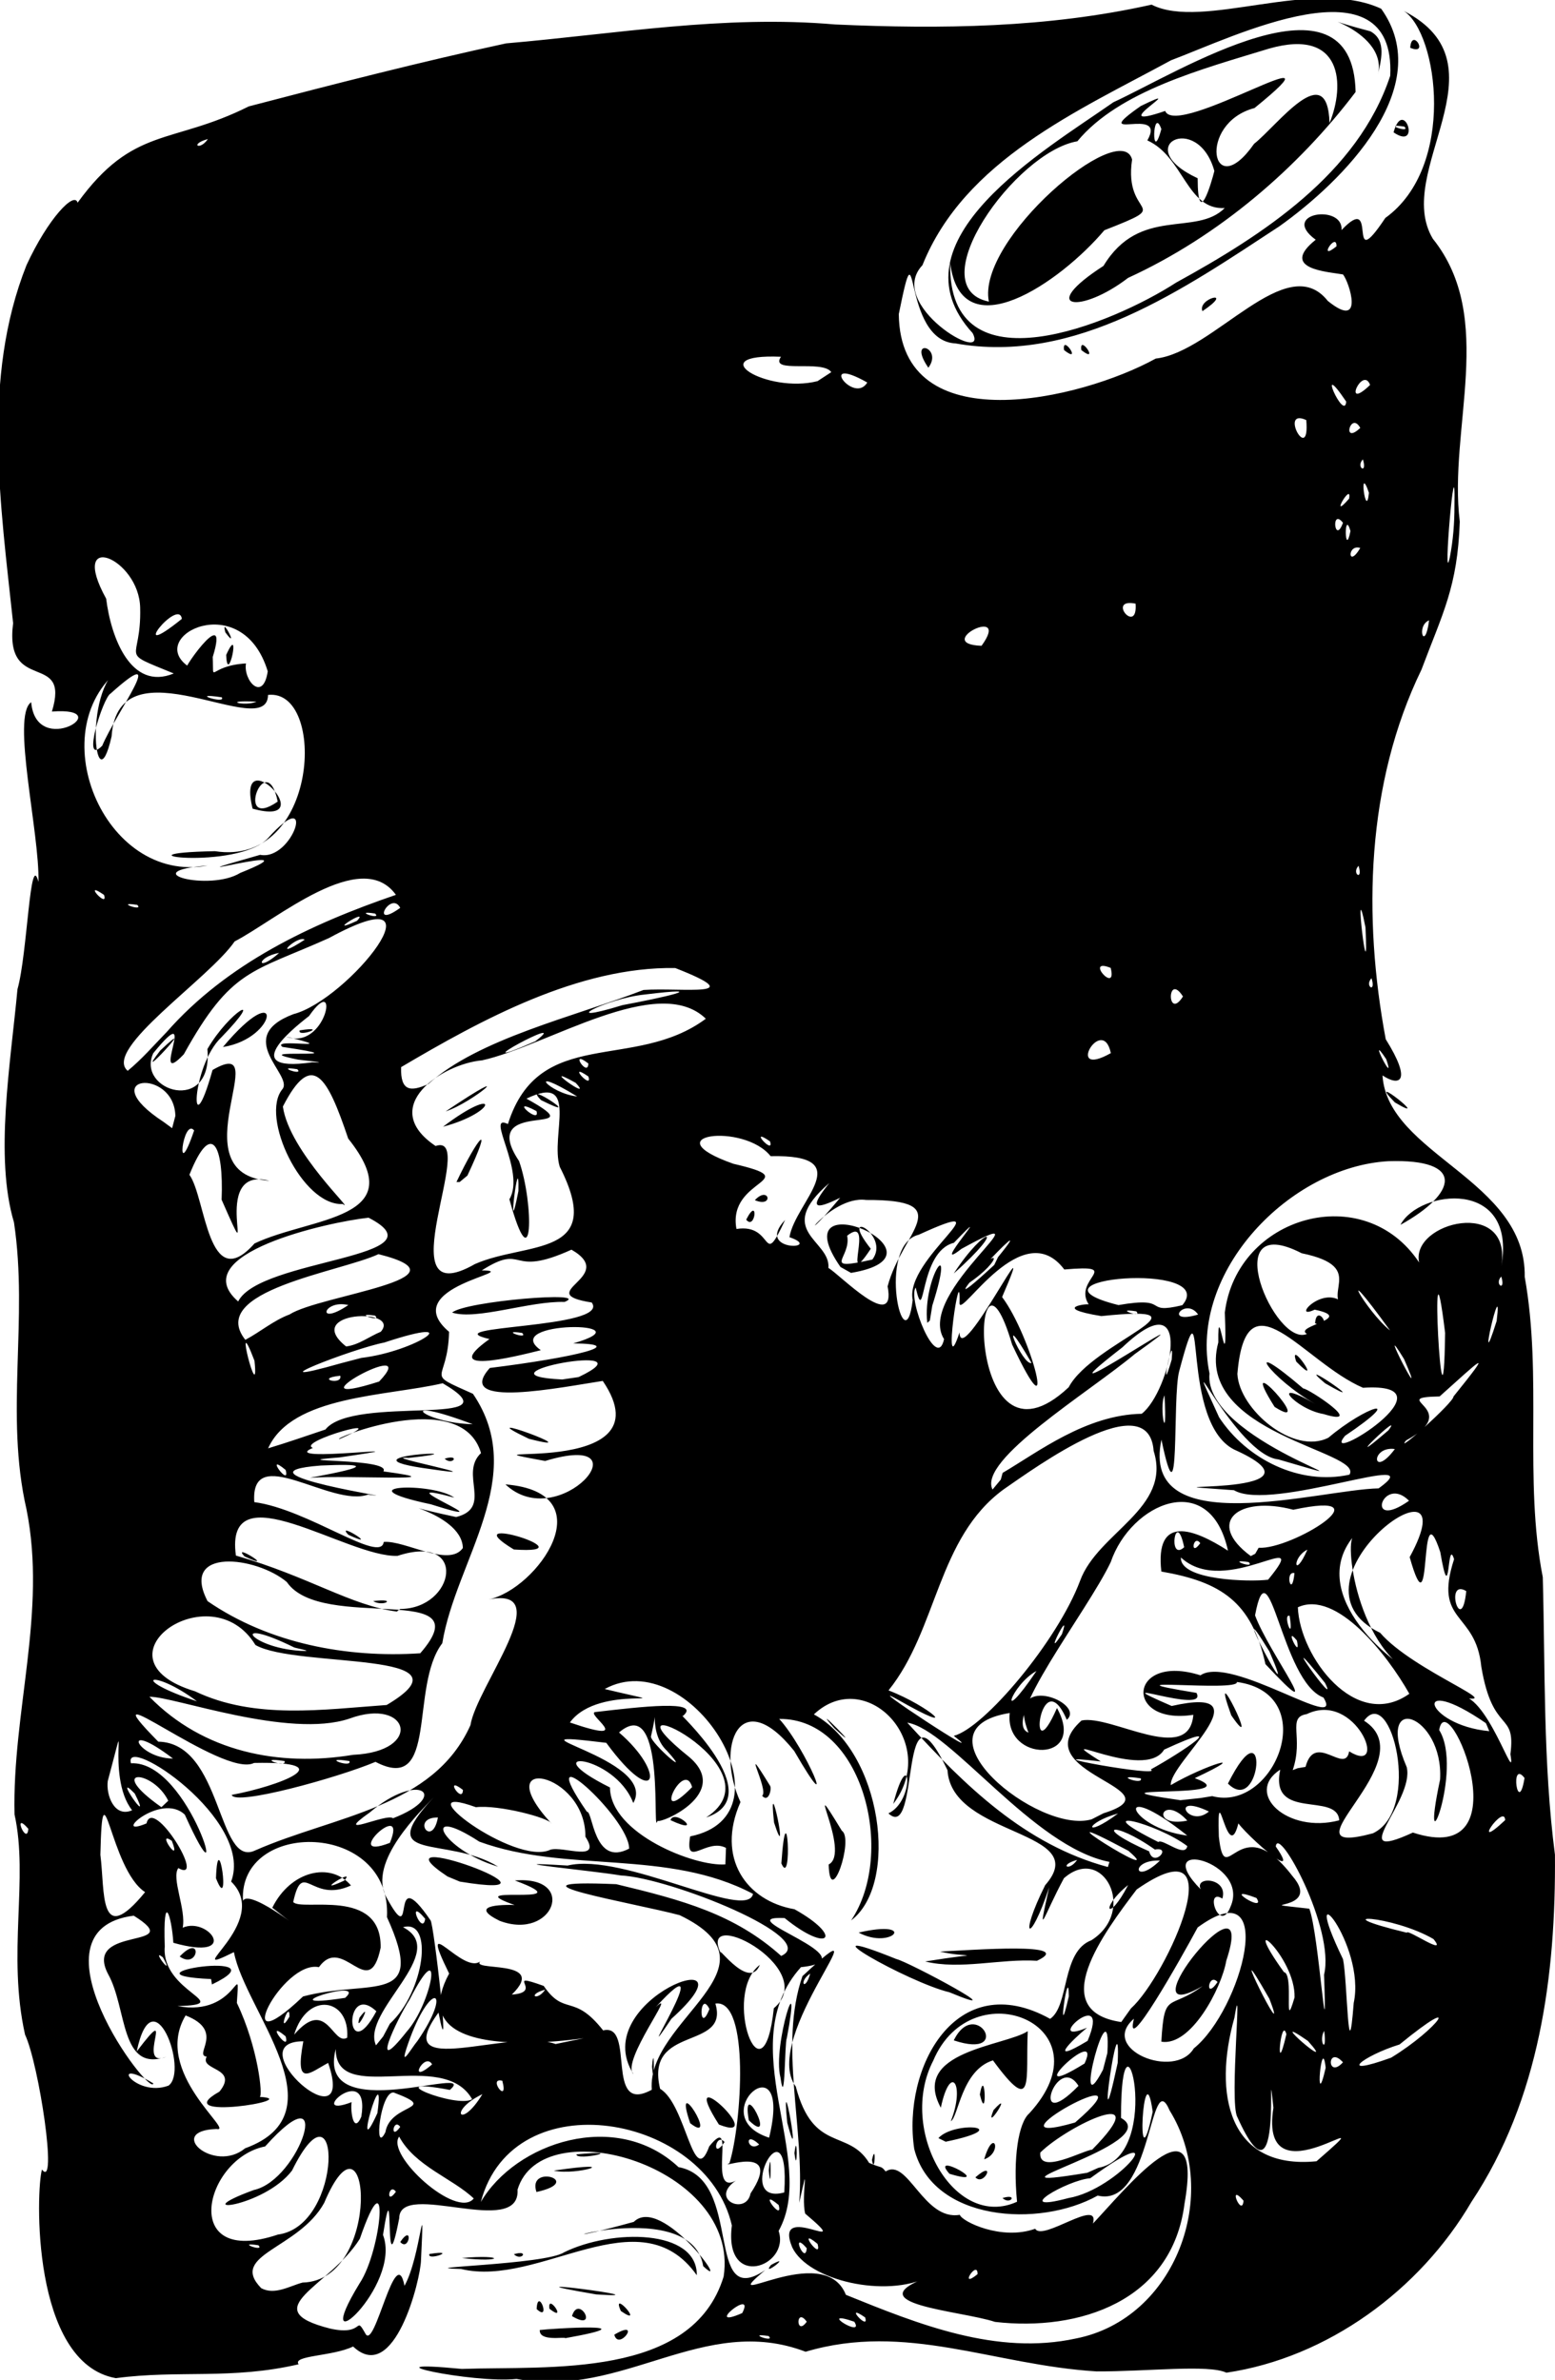 <?xml version="1.0" encoding="UTF-8" standalone="no"?>
<!-- Created with Inkscape (http://www.inkscape.org/) -->
<svg
   xmlns:dc="http://purl.org/dc/elements/1.1/"
   xmlns:cc="http://web.resource.org/cc/"
   xmlns:rdf="http://www.w3.org/1999/02/22-rdf-syntax-ns#"
   xmlns:svg="http://www.w3.org/2000/svg"
   xmlns="http://www.w3.org/2000/svg"
   xmlns:sodipodi="http://sodipodi.sourceforge.net/DTD/sodipodi-0.dtd"
   xmlns:inkscape="http://www.inkscape.org/namespaces/inkscape"
   width="359.58"
   height="550.431"
   id="svg2"
   sodipodi:version="0.32"
   inkscape:version="0.45.1"
   version="1.0"
   sodipodi:docbase="C:\Downloads\Open Clipart\artfavor"
   sodipodi:docname="artfavor_14.svg"
   inkscape:output_extension="org.inkscape.output.svg.inkscape">
  <defs
     id="defs4" />
  <sodipodi:namedview
     id="base"
     pagecolor="#ffffff"
     bordercolor="#666666"
     borderopacity="1.0"
     gridtolerance="10000"
     guidetolerance="10"
     objecttolerance="10"
     inkscape:pageopacity="0.0"
     inkscape:pageshadow="2"
     inkscape:zoom="0.93199729"
     inkscape:cx="179.79016"
     inkscape:cy="275.21539"
     inkscape:document-units="px"
     inkscape:current-layer="layer1"
     inkscape:window-width="1024"
     inkscape:window-height="712"
     inkscape:window-x="-4"
     inkscape:window-y="-4" />
  <g
     inkscape:label="Layer 1"
     inkscape:groupmode="layer"
     id="layer1"
     transform="translate(-705.878,-283.967)">
    <path
       style="fill:#000000"
       d="M 732.673,833.987 C 712.994,830.494 714.217,790.31 715.585,785.735 C 719.285,790.643 714.874,761.358 711.667,754.529 C 707.501,735.856 712.527,718.462 709.239,703.613 C 708.677,679.941 716.757,656.793 712.006,633.047 C 706.961,611.076 712.48,589.073 709.11,566.681 C 704.595,551.537 708.313,530.028 709.918,512.762 C 712.237,504.582 712.8,480.356 714.77,487.934 C 715.073,476.706 708.451,449.508 713.087,446.378 C 714.261,459.579 733.494,447.352 717.88,448.536 C 722.235,434.308 706.808,444.778 708.91,428.088 C 706.01,400.785 701.582,371.523 712.009,345.288 C 716.989,334.494 723.1,328.118 723.819,330.854 C 736.75,313.025 745.516,317.539 763.405,308.574 C 783.279,303.371 803.302,298.24 822.903,294 C 848.445,291.805 873.174,287.386 898.979,289.625 C 923.449,290.725 948.143,290.433 972.167,285.042 C 983.984,291.069 1009.383,278.622 1025.262,285.985 C 1038.197,304.092 1016.339,325.918 1001.715,336.311 C 979.685,350.745 954.584,368.333 926.842,363.394 C 914.125,362.769 918.5,332.979 913.716,356.607 C 914.023,386.333 955.874,376.414 973.133,366.898 C 986.541,365.434 1003.398,341.522 1012.918,353.564 C 1021.544,360.562 1017.852,349.066 1016.421,347.438 C 1012.883,346.807 1001.617,346.213 1010.125,339.416 C 1001.662,333.224 1016.575,331.057 1016.093,337.184 C 1024.971,327.803 1016.867,348.405 1026.22,334.379 C 1042.623,322.567 1038.445,291.733 1030.513,286.51 C 1054.787,298.962 1027.867,323.578 1037.206,339.184 C 1051.921,357.549 1040.769,383.053 1043.438,404.607 C 1042.929,419.759 1039.457,425.822 1034.585,438.833 C 1021.792,465.185 1021.031,496.08 1026.315,524.317 C 1032.495,534.196 1029.535,535.325 1025.567,532.69 C 1026.734,550.994 1058.84,556.818 1058.456,579.287 C 1062.614,602.473 1058.198,626.033 1062.63,648.729 C 1063.21,670.205 1062.691,691.753 1065.445,712.919 C 1065.664,740.769 1061.932,769.433 1046.149,793.196 C 1034.23,813.595 1012.87,829.258 989.472,832.724 C 985.384,830.765 971.088,832.473 959.432,832.423 C 935.611,830.968 915.421,820.965 892.167,827.876 C 868.567,818.864 849.92,838.82 825.326,834.164 C 815.104,835.253 788.568,829.531 812.657,831.85 C 832.888,831.146 865.961,834.193 873.216,810.486 C 877.083,784.993 831.151,771.627 825.554,790.394 C 826.235,801.817 798.263,788.002 798.197,796.992 C 794.525,815.866 797.271,782.765 794.445,800.851 C 798.945,812.732 776.627,832.354 789.013,812.089 C 794.254,804.224 796.064,781.476 789.089,801.748 C 782.166,812.847 764.586,818.043 782.194,822.513 C 790.305,824.35 787.833,819.213 790.375,823.684 C 792.538,827.82 797.365,802.133 799.413,812.625 C 803.161,806.012 804.101,788.29 803.229,806.729 C 803.157,811.013 797.114,835.741 787.534,826.666 C 782.758,828.979 773.424,828.694 774.929,830.78 C 759.341,834.398 747.239,832.044 732.673,833.987 L 732.673,833.987 z M 887.929,824.934 C 883.727,824.377 886.581,824.543 887.929,824.934 z M 954.71,824.806 C 977.734,820.25 988.32,791.42 976.342,772.072 C 971.762,761.338 972.281,794.852 959.713,791.76 C 946.174,799.329 921.563,797.732 917.291,781.001 C 914.454,762.331 926.894,738.766 948.709,750.885 C 953.201,747.834 951.275,735.33 958.253,732.708 C 968.915,725.938 960.95,710.391 951.905,718.36 C 947.182,727.107 945.546,733.603 948.493,720.469 C 943.975,734.108 941.363,732.366 947.565,719.969 C 958.836,707.162 925.895,708.936 924.978,693.368 C 913.573,669.573 918.81,710.343 911.315,703.364 C 917.663,700.374 916.238,686.616 912.431,701.18 C 923.308,687.001 906.056,669.154 894.082,680.472 C 909.86,689.063 913.883,719.682 902.692,728.124 C 913.16,712.537 905.354,681.321 886.067,681.519 C 892.273,688.341 900.064,707.103 889.527,688.928 C 876.964,673.229 871.201,687.908 877.104,700.756 C 871.377,713.698 878.501,723.63 889.595,725.534 C 901.077,731.944 897.575,735.917 887.317,727.577 C 873.474,726.952 908.19,737.158 891.096,738.93 C 874.938,756.851 895.15,783.405 885.929,799.934 C 888.677,808.174 873.188,813.782 875.116,798.666 C 869.208,772.916 824.513,764.969 817.066,793.238 C 825.106,779.486 848.35,771.667 862.78,785.178 C 877.976,787.94 868.559,818.587 882.84,808.986 C 870.379,819.381 896.356,801.761 901.482,814.713 C 918.248,821.51 936.325,828.814 954.71,824.806 z M 935.953,820.973 C 928.053,818.343 903.35,816.867 920.631,810.537 C 910.846,815.553 892.725,811.449 889.065,803.712 C 884.446,792.539 904.388,806.335 892.074,795.934 C 891.027,791.931 893.308,781.705 890.692,793.434 C 892.012,776.137 885.918,756.993 891.437,741.005 C 912.146,721.748 881.392,755.202 889.899,766.545 C 893.927,781.952 901.997,776.245 906.857,784.2 C 909.999,785.568 909.484,784.733 910.682,786.187 C 915.759,782.893 919.452,797.668 927.823,796.205 C 928.288,797.739 937.444,802.249 945.258,799.43 C 946.938,802.456 960.298,792.095 958.612,798.229 C 965.696,790.787 984.42,767.455 979.789,793.609 C 976.937,816.203 955.397,823.233 935.953,820.973 z M 931.929,809.934 C 931.988,806.381 927.343,813.678 931.929,809.934 z M 892.429,803.934 C 888.539,799.472 892.131,808.037 892.429,803.934 z M 894.929,802.934 C 889.731,798.587 896.121,807.259 894.929,802.934 z M 893.235,740.407 C 890.405,742.34 892.048,744.757 893.235,740.407 z M 884.162,807.81 C 889.531,804.83 881.725,810.883 884.162,807.81 z M 907.508,783.517 C 908.522,778.965 908.151,787.371 907.508,783.517 z M 889.586,781.934 C 890.279,776.108 890.279,787.759 889.586,781.934 z M 887.929,774.934 C 886.333,759.17 891.496,788.5 887.929,774.934 z M 886.353,764.434 C 884.434,757.067 891.47,735.966 887.815,755.393 C 887.307,756.136 887.44,772.377 886.353,764.434 z M 925.429,744.742 C 915.803,742.445 889.902,727.675 913.141,737.05 C 915.832,737.628 941.761,751.531 925.429,744.742 z M 919.813,737.617 C 934.302,735.277 929.986,736.955 923.241,735.322 C 930.74,734.978 954.924,733.105 945.681,737.451 C 937.195,736.932 927.98,739.609 919.813,737.617 z M 904.429,730.934 C 918.254,727.738 912.184,735.09 904.429,730.934 z M 897.499,715.184 C 902.879,712.47 890.872,691.528 900.549,707.384 C 903.429,709.208 897.795,725.775 897.499,715.184 z M 886.562,714.934 C 887.842,696.559 889.208,721.086 886.562,714.934 z M 884.873,705.489 C 883.315,691.424 888.641,717.131 884.873,705.489 z M 882.112,699.284 C 883.838,698.084 876.585,685.019 883.966,697.008 C 884.377,697.731 883.585,701.012 882.112,699.284 z M 898.834,683.684 C 892.194,676.187 907.003,691.196 898.834,683.684 z M 883.616,824.25 C 878.026,823.387 885.335,825.965 883.616,824.25 z M 892.429,820.934 C 889.874,817.346 889.874,824.521 892.429,820.934 z M 903.429,820.934 C 894.432,817.847 905.967,824.995 903.429,820.934 z M 905.929,819.934 C 900.632,816.28 907.05,823.38 905.929,819.934 z M 877.51,818.934 C 880.734,812.739 868.117,823.037 877.51,818.934 z M 899.002,816.412 C 896.437,816.885 897.497,816.632 899.002,816.412 z M 775.853,811.876 C 794.491,811.459 791.461,768.311 780.845,793.448 C 774.935,804.168 758.656,805.367 766.281,813.173 C 769.396,814.866 772.918,812.644 775.853,811.876 z M 765.616,803.25 C 760.026,802.387 767.335,804.965 765.616,803.25 z M 770.146,800.777 C 785.493,798.768 784.876,762.67 773.409,785.967 C 766.936,794.525 748.163,796.485 764.55,790.477 C 775.348,788.139 783.589,762.098 767.187,780.393 C 753.119,783.161 747.166,808.512 770.146,800.777 z M 941.061,793.184 C 940.073,783.014 941.402,774.868 943.902,772.733 C 962.474,752.487 930.671,739.244 921.681,760.554 C 913.416,776.49 926.552,799.839 941.061,793.184 z M 937.699,792.329 C 941.381,791.195 939.536,794.071 937.699,792.329 z M 925.429,786.718 C 920.446,781.117 936.523,790.063 925.429,786.718 z M 931.429,787.541 C 936.378,783.208 933.475,789.724 931.429,787.541 z M 933.46,783.375 C 935.698,775.69 937.805,781.886 933.46,783.375 L 933.46,783.375 z M 922.876,778.469 C 926.605,774.35 941.111,775.87 924.562,779.303 L 922.876,778.469 L 922.876,778.469 z M 925.741,774.561 C 929.104,766.188 925.693,760.832 923.435,771.434 C 916.318,758.36 938.186,757.21 943.539,753.741 C 942.996,764.844 945.188,773.714 935.491,760.489 C 928.192,762.763 927.49,773.664 925.741,774.561 z M 935.632,771.979 C 940.576,766.554 933.235,777.837 935.632,771.979 z M 932.459,768.384 C 933.7,761.295 934.2,775.582 932.459,768.384 z M 926.429,755.865 C 931.48,745.551 940.339,760.493 926.429,755.865 z M 885.929,793.934 C 880.731,789.587 887.121,798.259 885.929,793.934 z M 815.429,792.434 C 810.536,787.766 801.862,784.976 798.179,778.124 C 795.003,782.326 811.475,797.323 815.429,792.434 z M 879.429,791.269 C 887.405,779.355 871.382,785.883 874.555,784.261 C 877.358,775.312 879.372,746.152 871.3,747.354 C 874.591,758.323 854.878,752.116 858.524,767.071 C 864.568,770.623 866.2,790.506 869.882,780.382 C 876.523,772.12 869.189,792.055 876.039,788.298 C 869.754,792.632 878.458,796.452 879.429,791.269 z M 865.479,775.027 C 861.181,762.318 872.417,780.43 865.479,775.027 z M 872.118,775.33 C 861.761,759.088 884.172,780.083 872.118,775.33 z M 952.929,792.339 C 964.73,790.339 978.141,773.002 957.992,787.753 C 952.732,788.131 939.178,796.008 952.929,792.339 z M 993.429,792.934 C 989.539,788.472 993.131,797.037 993.429,792.934 z M 887.229,791.034 C 888.718,768.404 875.035,794.358 887.229,791.034 L 887.229,791.034 z M 883.661,785.934 C 884.215,779.107 884.215,792.76 883.661,785.934 z M 797.429,790.875 C 795.806,788.626 794.962,794.298 797.429,790.875 L 797.429,790.875 z M 959.826,785.353 C 975.436,782.512 965.006,742.617 965.106,773.806 C 975.853,779.766 927.64,791.381 957.288,786.488 L 959.826,785.353 L 959.826,785.353 z M 1010.31,783.825 C 1028.531,767.954 996.653,794.732 1000.346,771.434 C 998.511,754.155 1003.017,798.116 991.991,773.572 C 990.095,770.166 993.341,738.22 991.323,750.637 C 986.375,768.151 989.893,785.839 1010.31,783.825 z M 958.429,781.138 C 973.584,765.773 952.89,775.45 946.437,781.811 C 945.934,787.118 956.412,781.27 958.429,781.138 z M 762.556,780.826 C 785.009,772.676 762.528,749.035 759.97,735.456 C 746.633,742.064 768.999,728.574 759.325,719.136 C 764.753,704.703 734.166,684.725 736.165,691.777 C 750.011,691.087 760.026,729.045 748.619,703.668 C 743.051,698.313 731.186,709.28 739.759,705.684 C 741.226,699.196 753.814,719.768 747.113,716.017 C 745.439,718.301 748.981,725.632 748.121,729.806 C 754.216,727.137 761.629,737.733 745.961,733.294 C 745.561,726.926 743.54,720.945 743.98,734.149 C 743.086,744.832 760.678,747.531 746.929,747.934 C 760.957,750.552 761.382,735.983 760.65,747.199 C 765.578,757.491 766.717,768.847 765.929,768.934 C 776.618,769.522 744.214,774.672 756.621,767.719 C 761.21,762.076 751.906,762.886 753.679,759.627 C 750.531,759.282 758.048,753.692 748.799,750.098 C 740.949,763.218 760.465,777.222 755.914,776.359 C 744.067,776.767 755.381,786.757 762.556,780.826 z M 754.695,741.684 C 731.643,740.632 772.199,734.628 754.887,742.934 L 754.695,741.684 L 754.695,741.684 z M 747.429,736.469 C 752.82,730.805 751.871,739.643 747.429,736.469 z M 755.821,718.36 C 756.278,705.377 759.364,727.446 755.821,718.36 z M 873.429,779.375 C 871.302,776.969 870.368,783.844 873.429,779.375 z M 881.429,779.934 C 877.722,776.449 878.732,781.964 881.429,779.934 z M 794.996,777.1 C 796.142,770.284 807.71,771.997 796.945,767.934 C 793.824,767.444 792.208,782.737 794.996,777.1 z M 883.726,778.373 C 889.417,754.981 868.027,773.281 883.726,778.373 z M 879.036,774.352 C 877.156,763.575 885.761,780.839 879.036,774.352 z M 972.429,772.37 C 970.29,757.111 968.387,791.539 972.429,772.37 L 972.429,772.37 z M 793.147,772.692 C 795.116,758.232 787.039,786.101 793.147,772.692 L 793.147,772.692 z M 798.429,775.875 C 796.806,773.626 795.962,779.298 798.429,775.875 L 798.429,775.875 z M 954.488,774.857 C 974.177,757.88 930.954,781.636 954.488,774.857 L 954.488,774.857 z M 789.429,773.515 C 791.637,760.052 776.071,774.401 787.192,770.148 C 786.862,771.971 787.588,777.784 789.429,773.515 z M 817.429,768.303 C 809.35,772.204 812.38,776.681 817.429,768.303 z M 815.052,769.472 C 808.277,757.515 783.451,771.173 783.519,757.857 C 778.659,776.381 817.144,761.065 809.901,767.323 C 792.545,764.051 811.471,771.689 815.052,769.472 z M 955.269,766.384 C 950.318,758.426 943.64,778.3 955.269,766.384 z M 964.333,761.073 C 965.111,743.423 958.778,786.943 964.333,761.073 z M 781.759,761.078 C 777.509,763.329 773.952,766.996 776.024,756.076 C 760.36,756.126 788.582,780.997 781.759,761.078 z M 856.6,767.279 C 855.334,751.109 887.715,738.8 863.054,726.91 C 852.75,724.153 819.352,718.521 848.383,719.74 C 863.756,723.423 875.777,726.69 886.516,736.335 C 895.721,732.292 860.806,718.247 849.394,717.719 C 842.731,716.581 817.932,714.265 837.124,715.432 C 849.998,712.295 878.63,728.386 880.012,721.985 C 860.241,711.515 836.928,717.282 816.719,709.905 C 802.766,700.836 807.749,711.746 821.074,715.691 C 809.12,708.336 791.858,715.027 806.178,699.626 C 803.545,702.54 790.63,714.583 795.283,722.869 C 802.448,735.967 795.513,713.59 805.429,728.093 C 806.163,728.547 810.325,765.164 807.28,749.434 C 795.566,765.398 823.692,752.89 834.358,756.709 C 860.901,751.107 795.358,766.903 809.737,740.41 C 802.022,724.69 813.327,741.467 817.179,737.362 C 813.536,740.211 833.068,736.681 824.225,745.277 C 831.979,744.73 821.97,739.817 831.604,743.269 C 836.498,750.4 838.477,744.822 845.349,753.56 C 852.971,751.708 845.526,773.328 856.6,767.279 z M 856.661,761.934 C 857.215,755.107 857.215,768.76 856.661,761.934 z M 852.364,763.684 C 841.362,746.312 882.342,731.799 861.13,750.88 C 850.583,766.559 873.273,730.947 857.518,748.169 C 862.838,743.25 849.318,760.818 852.364,763.684 z M 821.429,728.22 C 807.611,721.425 845.715,726.292 827.258,725.362 C 807.6,718.998 842.708,725.466 824.929,718.882 C 839.52,717.718 833.904,732.911 821.429,728.22 z M 809.357,717.957 C 790.429,705.335 841.857,724.015 812.217,719.146 L 809.357,717.957 L 809.357,717.957 z M 822.033,765.204 C 818.475,764.308 823.59,771.042 822.033,765.204 z M 744.847,766.327 C 749.577,762.982 741.245,740.381 737.492,758.434 C 747.167,745.685 736.9,762.706 744.36,759.655 C 733.589,763.386 735.333,748.453 730.86,740.507 C 724.916,729.058 749.628,735.039 736.804,727.024 C 711.263,730.263 740.784,769.296 741.334,765.815 C 730.513,759.268 737.095,769.226 744.847,766.327 z M 961.947,758.785 C 962.98,741.383 953.475,776.949 960.938,762.65 L 961.947,758.785 L 961.947,758.785 z M 1012.429,762.208 C 1011.526,753.831 1009.806,773.657 1012.429,762.208 z M 956.677,761.209 C 961.167,751.465 940.333,771.346 956.677,761.209 L 956.677,761.209 z M 805.799,761.41 C 804.045,758.342 799.865,766.573 805.799,761.41 z M 1016.429,760.934 C 1012.681,756.835 1012.681,765.032 1016.429,760.934 z M 1027.568,759.863 C 1038.468,753.208 1044.651,744.448 1029.506,756.815 C 1020.984,759.451 1014.68,764.532 1027.568,759.863 L 1027.568,759.863 z M 981.929,757.728 C 993.02,748.811 1001.759,715.916 982.83,729.742 C 978.868,737.118 965.726,760.375 968.09,750.858 C 959.917,757.844 977.529,765.089 981.929,757.728 z M 974.429,756.169 C 975.111,744.214 976.205,749.009 983.968,743.299 C 964.623,754.483 997.225,713.975 989.446,737.434 C 988.35,743.833 981.254,757.319 974.429,756.169 z M 987.429,742.375 C 985.302,739.969 984.368,746.844 987.429,742.375 z M 802.459,755.934 C 810.53,744.133 805.768,741.81 800.745,755.228 C 797.631,763.708 800.815,757.897 802.459,755.934 z M 884.82,748.434 C 895.984,739.038 865.548,723.546 873.035,736.61 C 870.191,731.477 878.9,745.009 881.597,738.388 C 872.684,745.104 882.334,771.784 884.82,748.434 z M 799.918,753.851 C 805.756,747.314 808.782,730.443 800.641,746.355 C 797.507,751.248 791.101,765.015 799.918,753.851 L 799.918,753.851 z M 957.379,755.974 C 963.091,742.315 946.22,757.553 957.251,752.934 C 953.58,755.966 947.936,761.64 957.379,755.974 z M 1003.343,754.434 C 1002.097,749.823 1000.652,766.101 1003.343,754.434 z M 1008.32,755.992 C 997.377,748.398 1015.908,764.458 1008.32,755.992 z M 796.036,752.013 C 804.035,744.678 806.269,727.652 799.07,729.693 C 810.174,735.391 789.261,749.159 792.82,757.013 L 794.476,754.959 L 796.036,752.013 L 796.036,752.013 z M 1012.085,753.665 C 1010.656,756.11 1012.852,759.43 1012.085,753.665 z M 771.929,754.934 C 766.731,750.587 773.121,759.259 771.929,754.934 z M 786.166,755.242 C 786.799,746.176 776.99,744.338 773.897,754.544 C 781.498,745.681 782.773,757.252 786.166,755.242 z M 792.907,749.136 C 785.28,741.959 785.693,762.615 792.907,749.136 z M 788.993,750.64 C 792.465,745.965 787.742,755.017 788.993,750.64 z M 1018.91,747.226 C 1021.851,733.539 1005.62,714.729 1016.437,737.083 C 1017.451,741.79 1017.592,764.426 1018.91,747.226 z M 775.953,745.707 C 791.652,741.537 804.814,748.125 795.365,727.377 C 796.492,705.026 760.989,704.702 762.066,723.591 C 763.721,720.32 780.405,734.323 768.846,725.182 C 773.079,716.616 782.324,714.499 787.036,720.038 C 777.728,724.304 775.916,713.777 773.679,723.866 C 775.561,726.122 794.168,720.334 793.897,734.434 C 791.211,747.414 785.216,731.113 779.629,738.934 C 771.116,737.149 758.379,762.473 775.953,745.707 z M 967.397,748.479 C 975.77,740.908 992.079,704.71 968.726,720.962 C 961.004,731.14 947.658,749.056 965.155,751.625 L 967.397,748.479 L 967.397,748.479 z M 772.81,750.382 C 772.893,746.172 769.843,755.368 772.81,750.382 z M 869.929,748.6 C 867.554,743.905 867.427,755.068 869.929,748.6 z M 999.407,746.238 C 987.899,726.056 1004.793,760.17 999.407,746.238 L 999.407,746.238 z M 953.031,745.688 C 953.037,737.236 950.056,758.751 953.031,745.688 z M 1012.051,740.684 C 1014.657,730.09 1001.365,705.755 1000.894,711.037 C 1008.494,721.934 987.932,702.848 992.429,704.862 C 989.823,717.035 987.236,693.071 987.723,708.706 C 989.166,721.964 992.253,701.598 1004.694,717.801 C 1012.29,726.536 992.912,723.586 1008.647,725.41 C 1010.856,731.166 1012.866,763.412 1012.051,740.684 z M 1005.231,745.939 C 1005.516,736.391 991.83,724.833 1002.775,740.076 C 1005.207,740.467 1002.567,754.965 1005.231,745.939 z M 785.701,746.027 C 791.26,741.069 766.361,749.002 785.701,746.027 z M 831.955,744.127 C 827.605,745.315 830.022,746.957 831.955,744.127 z M 743.553,736.667 C 740.479,734.23 746.532,742.036 743.553,736.667 z M 1037.351,732.428 C 1027.935,726.914 1010.901,726.08 1031.206,730.964 C 1031.237,729.965 1040.89,736.715 1037.351,732.428 z M 804.199,727.746 C 799.659,722.289 803.609,731.943 804.199,727.746 z M 739.429,721.58 C 731.237,716.233 729.615,690.107 729.09,712.949 C 730.187,721.395 728.653,734.75 739.429,721.58 z M 966.749,719.935 C 959.985,725.392 962.1,728.979 966.749,719.935 z M 990.429,724.934 C 995.082,714.462 971.448,708.674 983.532,720.934 C 981.978,717.736 989.987,718.248 988.538,723.077 C 984.259,720.38 987.898,731.538 990.429,724.934 z M 996.429,722.934 C 987.596,719.563 998.937,726.796 996.429,722.934 z M 785.429,718.934 C 788.678,715.507 777.457,722.62 785.429,718.934 z M 873.758,711.349 C 869.248,708.94 864.189,716.315 865.472,708.693 C 890.306,703.627 865.17,663.9 845.709,674.605 C 866.513,679.568 844.502,672.936 837.661,682.344 C 853.608,687.794 840.771,680.053 843.641,679.915 C 853.864,678.723 868.322,677.018 863.777,680.854 C 861.37,678.932 884.302,699.367 869.16,704.314 C 887.421,692.56 842.13,671.787 865.391,690.445 C 875.788,699.524 855.691,707.012 858.02,704.714 C 856.408,711.333 860.269,675.042 849.022,684.652 C 860.086,694.169 857.729,702.933 846.075,687.048 C 818.736,683.718 858.367,690.558 852.318,700.966 C 847.927,689.492 828.486,688.138 846.927,697.375 C 847.015,708.027 866.536,715.726 873.615,715.161 L 873.758,711.349 L 873.758,711.349 z M 860.929,704.934 C 861.801,702.073 869.05,708.736 860.929,704.934 z M 974.107,714.279 C 967.134,714.009 968.009,720.201 974.107,714.279 z M 954.955,714.127 C 950.605,715.315 953.022,716.957 954.955,714.127 z M 962.429,714.586 C 944.799,711.173 925.627,683.937 915.677,682.382 C 929.133,697.085 942.922,710.6 962.062,715.771 L 962.429,714.585 L 962.429,714.586 z M 764.929,711.913 C 783.247,703.872 806.084,702.108 814.662,682.973 C 816.077,674.037 835.02,650.717 818.887,653.876 C 830.074,651.574 846.025,629.188 822.756,627.273 C 835.222,639.025 855.901,614.62 831.934,621.859 C 807.35,617.34 861.184,626.782 845.261,603.346 C 836.083,604.722 810.512,609.99 819.144,600.351 C 838.936,597.898 851.596,594.785 838.429,594.668 C 856.503,589.46 821.042,589.323 830.946,596.24 C 824.675,597.81 807.209,602.121 819.063,593.667 C 805.496,590.469 847.271,591.333 842.705,585.21 C 828.564,582.982 849.087,579.348 838.026,572.992 C 823.288,579.685 827.56,571.256 817.283,577.784 C 827.267,577.909 797.389,581.55 809.721,591.989 C 809.42,604.146 803.569,601.101 815.242,606.324 C 828.254,625.405 811.272,644.833 808.155,664.01 C 800.518,674.019 807.361,699.092 792.708,691.448 C 783.846,695.171 760.061,701.723 759.469,699.083 C 770.131,697.124 785.612,691.276 764.629,691.699 C 757.443,695.39 724.783,668.808 742.473,686.776 C 757.421,687.076 756.073,716.216 764.929,711.913 z M 824.697,642.332 C 809.871,633.33 843.152,643.611 824.697,642.332 L 824.697,642.332 z M 828.179,616.731 C 812.715,609.344 843.718,620.726 828.179,616.731 z M 810.429,587.541 C 813.45,584.888 842.957,582.483 836.429,585.079 C 828.432,584.819 816.084,589.356 810.429,587.541 z M 966.802,712.016 C 942.268,698.925 977.034,720.794 966.802,712.016 z M 851.361,711.515 C 851.362,704.243 828.276,683.68 841.6,702.998 C 842.981,702.717 843.145,715.853 851.361,711.515 z M 972.929,711.727 C 963.215,704.851 958.297,706.306 971.605,712.141 C 972.627,716.065 977.024,710.987 972.929,711.727 z M 745.612,709.717 C 741.73,706.985 748.042,715.921 745.612,709.717 z M 796.037,710.184 C 800.459,699.419 784.263,714.733 796.037,710.184 z M 841.248,708.761 C 841.349,693.651 818.338,689.362 833.4,705.719 C 832.836,704.39 821.124,701.322 815.932,701.937 C 798.595,695.654 824.952,715.755 833.167,711.761 C 836.159,710.88 845.178,714.813 841.248,708.761 z M 980.429,710.934 C 973.408,705.591 956.485,701.397 973.73,709.99 C 974.681,709.081 979.915,713.782 980.429,710.934 z M 1032.597,707.801 C 1058.815,716.416 1040.46,672.871 1038.679,684.1 C 1044.425,693.247 1033.893,719.08 1038.887,695.53 C 1039.741,680.481 1023.444,674.654 1031.168,692.665 C 1033.078,700.541 1016.347,715.275 1032.597,707.801 z M 980.429,708.498 C 962.886,694.501 966.438,706.717 980.429,708.498 z M 1023.354,707.974 C 1034.723,702.604 1027.552,673.264 1021.307,681.934 C 1035.983,691.261 1000.86,714.005 1023.354,707.974 z M 712.429,706.934 C 708.539,702.472 712.131,711.037 712.429,706.934 z M 807.143,704.315 C 800.816,704.27 805.794,711.602 807.143,704.315 z M 1053.932,704.928 C 1053.801,700.882 1045.571,712.792 1053.932,704.928 z M 961.036,703.345 C 979.019,697.728 942.236,694.227 955.97,681.888 C 962.782,680.442 980.853,692.388 981.824,680.566 C 965.584,683.085 966.844,666.156 983.469,671.434 C 990.504,666.606 1017.056,685.011 1011.913,676.57 C 1002.164,672.928 999.386,639.953 996.096,657.568 C 999.272,666.259 1013.712,685.088 998.504,668.857 C 995.314,654.433 988.251,649.829 974.429,647.433 C 972.918,634.174 981.886,637.474 989.837,642.609 C 985.684,623.564 967.383,631.557 962.722,645.258 C 957.22,656.833 937.035,682.314 943.71,684.684 C 937.967,670.132 957.235,677.728 952.565,681.719 C 946.417,667.476 943.267,695.116 950.291,678.997 C 957.385,691.81 938.083,691.624 939.371,680.149 C 916.083,683.854 945.96,708.358 958.312,704.737 L 961.036,703.345 L 961.036,703.345 z M 964.429,703.382 C 956.545,705.566 956.343,709.429 964.429,703.382 z M 1015.568,704.967 C 1015.08,698.283 999.392,705.243 1001.917,693.245 C 993.517,698.703 1003.592,708.154 1015.568,704.967 z M 796.765,704.494 C 810.176,699.296 802.864,693.384 791.416,703.126 C 782.34,709.536 795.317,703.192 796.765,704.494 z M 980.429,705.041 C 974.554,698.594 971.639,706.822 980.429,705.041 z M 985.429,702.934 C 976.117,698.497 980.726,706.921 985.429,702.934 z M 736.429,702.645 C 730.018,694.531 736.319,675.384 730.797,695.891 C 730.369,699.008 732.253,704.447 736.429,702.645 z M 737.031,698.776 C 731.436,693.009 741.587,707.746 737.031,698.776 z M 744.786,700.446 C 741.232,693.156 730.057,692.688 743.206,701.934 L 744.786,700.446 L 744.786,700.446 z M 865.926,697.284 C 863.981,690.477 856.161,707.285 865.926,697.284 z M 986.19,699.376 C 1000.636,703.215 1011.632,675.677 991.893,672.973 C 992.573,675.386 958.74,671.588 982.541,675.496 C 985.502,680.804 959.148,670.869 976.817,678.527 C 999.213,673.465 976.145,691.766 976.616,696.827 C 984.529,692.181 995.964,688.723 982.155,695.219 C 995.736,700.249 953.467,696.656 978.827,700.318 L 983.507,699.813 L 986.19,699.376 L 986.19,699.376 z M 989.826,696.472 C 999.502,677.211 997.642,704.26 989.826,696.472 z M 990.589,680.678 C 984.99,665.099 998.077,691.57 990.589,680.678 z M 812.929,697.934 C 808.33,694.377 812.864,701.349 812.929,697.934 z M 1058.413,695.184 C 1054.961,690.682 1056.906,704.385 1058.413,695.184 z M 969.679,695.271 C 962.562,694.134 970.371,697.047 969.679,695.271 z M 971.982,693.206 C 978.981,689.354 991.507,681.057 975.074,688.619 C 970.55,696.198 947.438,683.116 960.429,691.357 C 941.588,689.142 975.204,695.231 971.982,693.206 z M 1007.771,692.609 C 1009.949,684.366 1016.944,694.578 1017.851,689.019 C 1027.278,694.852 1019.405,674.907 1008.043,680.409 C 1003.397,681.13 1007.4,685.766 1004.804,693.363 L 1005.947,692.918 L 1007.771,692.609 L 1007.771,692.609 z M 1055.145,689.684 C 1056.474,679.485 1051.089,685.321 1048.419,669.437 C 1047.114,656.463 1037.278,659.511 1042.121,644.572 C 1040.436,639.165 1041.321,656.873 1038.929,642.93 C 1033.727,627.18 1037.333,663.496 1031.852,644.1 C 1046.68,616.901 1000.625,649.876 1025.024,661.602 C 1032.759,670.563 1056.059,679.032 1042.929,676.327 C 1049.422,674.294 1056.614,698.299 1055.145,689.684 z M 745.876,690.684 C 733.42,681.18 737.361,690.644 745.876,690.684 z M 771.679,691.271 C 764.562,690.134 772.371,693.047 771.679,691.271 z M 786.679,691.271 C 779.562,690.134 787.371,693.047 786.679,691.271 z M 860.14,688.922 C 854.813,683.98 859.169,673.626 856.398,685.607 C 856.416,687.149 866.305,695.777 860.14,688.922 z M 787.52,689.824 C 803.96,689.072 800.513,676.362 786.679,681.447 C 772.682,686.167 746,676.298 740.429,676.395 C 752.9,689.136 770.343,692.659 787.52,689.824 z M 926.429,685.434 C 933.422,683.664 950.407,663.521 955.633,649.583 C 959.74,638.32 976.87,632.881 972.648,619.533 C 971.511,604.196 945.37,623.326 937.997,628.401 C 922.545,639.685 922.741,660.755 911.341,674.921 C 920.787,678.535 928.98,685.914 913.408,677.017 C 904.027,671.792 936.073,692.894 926.429,685.434 z M 1049.49,682.508 C 1031.976,670.43 1035.169,682.947 1050.259,684.35 L 1049.49,682.508 L 1049.49,682.508 z M 795.293,678.297 C 816.758,665.576 774.466,669.878 764.947,664.424 C 754.548,647.412 726.258,667.66 750.987,675.135 C 764.743,681.713 780.65,679.337 795.293,678.297 z M 945.555,670.434 C 939.684,673.621 936.222,684.218 945.555,670.434 L 945.555,670.434 z M 1031.775,675.7 C 1026.65,666.596 1014.864,651.6 1005.997,655.699 C 1006.414,667.128 1019.412,684.493 1031.775,675.7 z M 751.429,677.45 C 741.063,669.66 735.165,672.054 751.429,677.45 z M 1012.269,673.184 C 999.396,657.104 1016.025,680.525 1012.269,673.184 L 1012.269,673.184 z M 1036.183,672.684 C 1020.052,668.444 1016.649,640.753 1018.846,639.338 C 1007.849,652.739 1027.776,669.573 1036.183,672.684 z M 999.429,665.934 C 988.399,647.968 1007.213,683.978 999.429,665.934 z M 803.057,666.335 C 817.863,649.354 780.243,661.659 772.2,649.855 C 765.181,643.93 747.365,641.735 753.872,654.275 C 768.092,664.066 786.068,667.46 803.057,666.335 z M 773.929,664.999 C 758.758,657.51 763.326,664.98 775.243,665.764 C 778.818,665.947 775.007,665.324 773.929,664.999 z M 1005.774,663.39 C 1002.57,659.452 1006.868,668.349 1005.774,663.39 z M 951.429,661.934 C 953.881,654.836 946.674,669.11 951.429,661.934 z M 1004.091,657.684 C 1002.33,657.034 1005.185,664.689 1004.091,657.684 z M 798.429,656.086 C 811.13,656.034 814.225,638.418 797.801,643.806 C 786.172,644.247 757.681,623.705 760.428,643.736 C 777.488,648.671 786.92,655.27 797.634,656.685 L 798.429,656.086 L 798.429,656.086 z M 792.16,654.278 C 797.925,653.51 794.605,655.706 792.16,654.278 z M 762.429,643.934 C 759.179,640.507 770.401,647.62 762.429,643.934 z M 1044.935,651.954 C 1039.777,648.877 1043.85,662.771 1044.935,651.954 z M 1005.216,647.797 C 1002.873,647.216 1004.586,653.952 1005.216,647.797 z M 999.116,649.32 C 1009.818,636.244 989.408,653.902 978.959,644.186 C 978.64,649.492 994.935,649.864 999.116,649.32 z M 994.616,645.25 C 989.026,644.387 996.335,646.965 994.616,645.25 z M 1008.2,642.372 C 1004.552,644.16 1005.078,649.503 1008.2,642.372 z M 812.909,641.996 C 812.75,633.195 791.022,630.483 811.353,634.828 C 819.94,632.671 812,624.844 817.11,620.034 C 812.531,604.379 781.783,617.129 784.429,616.77 C 798.327,610.693 774.192,617.421 778.238,618.834 C 769.328,622.587 809.223,617.383 784.42,621.035 C 769.579,622.208 796.515,621.114 794.535,624.27 C 813.269,626.785 785.99,625.097 777.864,625.74 C 774.732,626.096 800.918,621.963 780.061,622.916 C 757.555,624.635 802.492,631.181 790.989,629.63 C 782.453,632.724 763.722,617.329 764.679,631.378 C 777.068,633.003 793.963,645.764 794.612,640.588 C 799.539,640.159 809.679,646.575 812.909,641.996 z M 786.429,638.934 C 783.179,635.507 794.401,642.62 786.429,638.934 z M 805.486,631.874 C 784.689,627.464 805.911,626.664 810.929,630.349 C 792.769,625.366 825.243,638.103 805.486,631.874 L 805.486,631.874 z M 805.429,623.738 C 782.033,620.613 820.23,619.015 800.317,621.162 C 792.839,620.521 821.979,626.172 805.429,623.738 z M 808.699,621.329 C 812.381,620.195 810.536,623.071 808.699,621.329 z M 996.929,641.934 C 1004.573,642.445 1027.053,628.408 1004.938,633.139 C 992.187,629.758 984.579,636.1 995.111,643.855 L 996.133,643.323 L 996.929,641.934 L 996.929,641.934 z M 979.707,641.812 C 977.763,632.479 975.786,645.382 979.707,641.812 z M 983.429,640.875 C 981.806,638.626 980.962,644.298 983.429,640.875 L 983.429,640.875 z M 1031.704,631.058 C 1025.594,624.892 1021.317,638.362 1031.704,631.058 z M 937.729,624.611 C 945.902,619.814 957.007,611.176 969.887,610.945 C 976.531,605.802 982.566,579.283 965.426,595.576 C 941.032,614.525 990.638,581.119 968.304,597.122 C 957.731,605.971 931.951,621.616 935.393,628.468 L 937.302,626.163 L 937.729,624.611 L 937.729,624.611 z M 1024.679,628.197 C 1037.516,618.935 999.883,633.796 991.222,628.625 C 962.753,626.588 1015.836,630.596 991.912,619.512 C 978.146,613.921 985.35,575.563 978.563,601.063 C 976.887,607.227 978.925,638.463 974.45,616.934 C 969.378,640.845 1011.132,628.437 1024.679,628.197 z M 1017.929,625.023 C 1021.308,619.587 981.874,615.571 987.601,594.434 C 987.442,582.783 989.807,605.522 989.106,587.521 C 991.887,565.204 1021.291,556.733 1034.038,575.95 C 1031.999,566.594 1055.709,560.804 1053.047,576.872 C 1056.728,556.322 1033.969,559.108 1029.724,567.247 C 1042.871,559.976 1044.843,551.926 1026.929,552.529 C 1004.19,553.8 980.658,578.075 985.566,601.605 C 983.945,617.312 1030.376,629.889 1001.499,621.501 C 991.697,620.529 977.509,589.272 987.785,611.761 C 994.122,621.428 1006.378,627.581 1017.929,625.023 z M 771.929,623.934 C 766.731,619.587 773.121,628.259 771.929,623.934 z M 1028.429,619.101 C 1022.745,618.324 1023.094,626.222 1028.429,619.101 L 1028.429,619.101 z M 781.128,614.585 C 787.61,606.386 826.332,614.478 808.248,603.886 C 795.294,606.916 773.369,606.68 767.878,618.934 C 772.33,617.592 776.722,616.067 781.128,614.585 z M 1026.933,614.776 C 1031.046,609.348 1014.23,625.66 1026.933,614.776 z M 1013.075,616.469 C 1021.709,609.164 1031.529,606.17 1016.886,616.057 C 1010.72,623.568 1043.311,603.482 1021.058,604.931 C 1007.168,598.944 994.02,577.841 992.011,601.724 C 992.432,609.965 1005.03,620.59 1013.075,616.469 z M 1011.929,611.005 C 1005.372,609.904 998.834,602.208 1010.024,608.672 C 999.657,602.869 992.282,592.298 1007.247,605.096 C 1008.39,605.069 1022.08,614.106 1011.929,611.005 z M 1000.618,609.354 C 990.984,594.098 1010.848,615.872 1000.618,609.354 z M 1012.289,603.884 C 1004.011,596.933 1024.667,611.029 1012.289,603.884 z M 1005.623,598.874 C 1003.6,593.124 1012.29,605.689 1005.623,598.874 z M 1041.978,606.959 C 1051.612,595.013 1048.284,598.435 1038.78,606.934 C 1026.131,607.185 1044.732,609.686 1031.026,617.111 C 1028.058,620.75 1042.114,608.25 1041.978,606.959 z M 975.152,606.684 C 973.795,609.537 975.91,619.457 975.152,606.684 z M 815.192,613.364 C 796.732,606.374 803.303,613.052 815.192,613.364 z M 953.003,604.813 C 958.507,594.334 988.13,585.479 960.553,588.352 C 948.235,586.334 958.336,585.302 957.679,585.713 C 953.698,579.773 966.104,576.358 951.987,577.574 C 942.333,564.736 928.046,588.865 927.752,585.434 C 928.17,573.763 923.497,605.176 927.76,592.122 C 927.92,600.888 946.955,562.268 937.605,583.945 C 944.484,593.11 950.775,617.983 939.923,594.934 C 930.532,563.032 928.497,627.808 953.003,604.813 z M 793.55,603.491 C 804.134,592.332 770.814,610.715 793.55,603.491 L 793.55,603.491 z M 784.565,602.146 C 778.41,602.776 785.147,604.489 784.565,602.146 z M 839.679,602.456 C 857.569,593.938 813.503,601.954 835.883,603.011 L 839.679,602.456 L 839.679,602.456 z M 1040.047,592.232 C 1036.203,560.83 1039.594,625.334 1040.047,592.232 z M 1030.545,598.278 C 1023.408,586.607 1036.812,612.587 1030.545,598.278 z M 764.724,598.684 C 759.561,585.12 765.957,610.357 764.724,598.684 z M 789.429,598.024 C 802.24,596.506 814.53,587.917 794.722,594.475 C 787.554,595.829 762.889,605.449 784.806,599.238 L 789.429,598.024 L 789.429,598.024 z M 976.818,598.434 C 977.542,590.24 973.633,609.345 976.818,598.434 z M 944.406,599.184 C 935.953,584.53 942.351,600.017 944.406,599.184 z M 793.929,591.977 C 798.824,586.352 775.551,587.156 785.914,595.377 C 788.843,595.023 791.283,593.062 793.929,591.977 z M 924.184,593.684 C 917.347,582.933 950.378,560.653 928.189,572.811 C 920.273,579.075 937.256,560.128 926.458,571.403 C 918.278,573.452 919.915,591.507 917.616,581.748 C 915.72,584.425 922.514,601.365 924.184,593.684 z M 920.301,589.921 C 919.148,579.504 927.112,568.179 921.459,585.934 L 920.9,589.374 L 920.301,589.921 L 920.301,589.921 z M 926.429,578.495 C 933.887,567.081 939.099,567.276 926.429,578.495 z M 772.836,587.973 C 779.848,583.473 815.858,579.653 793.397,574.028 C 784.57,578.157 753.607,582.473 762.608,593.842 C 766.089,591.998 769.106,589.371 772.836,587.973 z M 1051.96,589.496 C 1053.54,576.881 1046.963,605.341 1051.96,589.496 z M 1008.095,592.478 C 1004.859,590.634 1019.579,588.894 1009.886,586.865 C 1003.682,589.768 1013.655,578.785 1018.02,587.405 C 1010.178,583.724 1022.92,577.13 1006.883,573.817 C 987.105,563.648 1000.72,595.693 1008.095,592.478 z M 1009.981,590.019 C 1010.301,585.125 1014.501,591.921 1009.981,590.019 z M 1027.319,591.684 C 1014.032,573.328 1021.771,587.261 1027.319,591.684 z M 826.616,592.25 C 821.026,591.387 828.335,593.965 826.616,592.25 z M 916.929,584.651 C 914.939,575.115 939.433,559.906 918.319,569.539 C 908.438,571.936 915.061,600.206 916.929,584.651 z M 792.616,588.25 C 787.026,587.387 794.335,589.965 792.616,588.25 z M 982.929,587.995 C 980.018,583.761 974.638,590.45 982.929,587.995 L 982.929,587.995 z M 786.429,585.799 C 780.598,584.414 778.847,590.927 786.429,585.799 z M 968.616,587.25 C 963.026,586.387 970.335,588.965 968.616,587.25 z M 979.278,585.836 C 988.018,575.528 939.922,579.664 964.514,585.805 C 976.905,583.648 969.843,588.089 979.278,585.836 z M 760.952,584.972 C 765.893,575.021 809.213,574.936 791.107,565.597 C 781.893,566.565 748.339,574.014 760.952,584.972 z M 911.129,581.473 C 914.434,568.885 927.67,561.404 906.16,561.498 C 897.466,560.276 887.888,575.677 900.16,560.985 C 894.072,563.98 892.989,563.386 897.639,557.589 C 884.704,568.778 897.983,570.72 897.443,577.224 C 899.927,578.592 913.243,592.481 911.129,581.473 z M 900.228,576.991 C 885.82,556.238 927.904,574.134 902.667,578.363 L 900.228,576.991 L 900.228,576.991 z M 907.6,575.279 C 911.935,569.538 899.395,562.889 907.236,572.78 C 900.15,583.502 908.415,564.507 901.774,569.762 C 902.821,574.924 895.431,577.976 907.6,575.279 L 907.6,575.279 z M 936.671,574.701 C 948.938,559.641 915.582,595.2 935.787,576.522 L 936.671,574.701 L 936.671,574.701 z M 929.429,581.035 C 937.35,570.781 938.18,575.28 929.429,581.035 z M 1053.033,579.204 C 1051.291,581.042 1054.167,582.886 1053.033,579.204 z M 815.709,576.315 C 827.699,571.034 846.084,575.006 835.321,553.834 C 833.048,546.55 840.05,532.055 827.618,538.061 C 844.539,547.417 815.798,537.445 825.904,552.493 C 829.387,562.358 829.189,581.511 823.672,561.334 C 827.521,554.908 817.922,541.29 823.327,543.934 C 830.555,521.066 852.504,531.915 869.094,519.578 C 858.05,508.862 832.408,525.884 817.346,529.205 C 808.188,529.992 793.095,539.938 806.606,549.014 C 816.709,545.557 794.545,588.389 815.709,576.315 z M 811.429,557.349 C 816.442,546.781 820.159,542.642 813.96,555.857 L 812.172,557.34 L 811.429,557.349 L 811.429,557.349 z M 808.326,544.557 C 821.506,534.551 821.119,541.142 808.326,544.557 z M 808.929,541.012 C 826.76,529.054 815.309,538.949 808.929,541.012 z M 830.987,538.402 C 826.117,533.416 842.121,543.953 830.987,538.402 z M 764.733,571.557 C 777.79,565.344 801.492,566.199 786.396,547.295 C 781.583,533.002 778.079,526.673 771.293,539.882 C 772.727,550.342 788.451,564.787 785.136,562.432 C 775.798,562.945 765.888,542.185 771.203,535.844 C 773.752,532.607 759.665,523.84 773.723,518.52 C 786.444,515.26 810.075,485.571 781.922,500.934 C 764.074,508.947 759.404,507.922 748.385,527.799 C 740.131,536.493 752.409,513.965 741.313,527.56 C 737.321,536.269 755.188,541.89 753.84,526.591 C 759.014,517.693 767.658,512.918 757.125,523.817 C 750.01,530.472 749.671,550.541 755.027,531.434 C 769.873,522.809 746.505,555.541 768.178,557.061 C 753.598,553.248 766.321,582.33 757.124,561.437 C 757.63,548.812 754.789,542.873 749.679,555.671 C 753.503,560.976 753.907,583.75 764.733,571.557 z M 742.929,526.934 C 752.954,517.514 735.861,536.104 742.929,526.934 z M 757.429,526.121 C 771.504,509.364 770.383,524.078 757.429,526.121 z M 887.429,566.113 C 880.249,573.677 896.62,572.926 888.429,570.1 C 889.806,561.841 904.62,550.933 884.08,551.368 C 877.868,543.545 856.411,546.391 875.457,553.124 C 892.642,557.124 873.948,556.317 876.179,568.204 C 885.132,566.794 881.906,578.001 887.429,566.113 L 887.429,566.113 z M 878.429,566.052 C 881.363,560.262 880.582,568.716 878.429,566.052 z M 880.429,561.541 C 883.746,558.025 884.882,563.424 880.429,561.541 z M 825.759,559.434 C 826.009,548.348 822.935,573.844 825.759,559.434 z M 750.771,545.42 C 748.188,542.225 746.269,558.626 750.771,545.42 z M 883.929,547.934 C 878.632,544.28 885.05,551.38 883.929,547.934 z M 746.429,542.056 C 746.182,530.785 727.171,532.637 743.736,543.467 L 745.679,544.891 L 746.429,542.056 L 746.429,542.056 z M 829.929,540.934 C 823.019,537.273 830.987,544.334 829.929,540.934 z M 839.345,537.561 C 827.165,530.064 832.689,536.812 839.345,537.561 z M 804.92,534.681 C 816.467,524.192 838.522,519.17 854.682,512.928 C 863.54,512.323 879.819,514.825 862.024,507.853 C 839.675,507.494 817.087,519.872 798.63,530.772 C 798.457,536.425 800.853,536.501 804.92,534.681 z M 838.987,534.402 C 829.68,529.223 843.606,539.281 838.987,534.402 z M 841.929,532.934 C 836.632,529.28 843.05,536.38 841.929,532.934 z M 744.392,522.687 C 758.368,506.779 777.82,497.64 797.429,490.927 C 789.395,479.716 769.752,496.722 760.136,501.701 C 754.285,510.275 729.561,526.674 735.403,531.627 C 738.683,528.941 741.45,525.719 744.392,522.687 z M 774.616,531.25 C 769.026,530.387 776.335,532.965 774.616,531.25 z M 841.929,529.934 C 837.33,526.377 841.864,533.349 841.929,529.934 z M 1026.429,528.934 C 1021.674,521.757 1028.88,536.031 1026.429,528.934 z M 774.74,529.021 C 760.909,526.24 791.879,529.173 771.19,526.093 C 768.338,523.921 785.975,527.137 771.944,523.681 C 781.316,527.342 784.696,508.335 777.345,518.949 C 775.893,520.134 759.487,532.322 778.058,529.662 C 782.696,529.818 775.802,529.214 774.74,529.021 z M 775.179,522.271 C 782.295,521.134 774.486,524.047 775.179,522.271 z M 962.753,527.531 C 960.824,518.378 951.852,533.687 962.753,527.531 z M 829.679,524.785 C 839.077,517.634 810.125,533.348 829.679,524.785 z M 849.83,516.434 C 858.91,514.74 871.421,511.971 854.893,513.988 C 845.978,514.902 833.956,521.288 849.83,516.434 z M 979.429,514.434 C 975.696,508.594 975.697,520.273 979.429,514.434 z M 1023.033,510.204 C 1021.291,512.042 1024.167,513.886 1023.033,510.204 z M 962.716,507.821 C 956.432,505.299 964.311,514.218 962.716,507.821 z M 770.429,504.363 C 765.192,505.252 764.957,509.168 770.429,504.363 z M 1021.629,498.434 C 1018.651,483.379 1022.565,516.62 1021.629,498.434 z M 776.345,501.298 C 774.555,500.173 768.192,506.612 776.345,501.298 z M 788.429,496.934 C 791.678,493.507 780.457,500.62 788.429,496.934 z M 792.616,495.25 C 787.026,494.387 794.335,496.965 792.616,495.25 z M 798.429,493.934 C 796.269,489.784 791.138,499.19 798.429,493.934 z M 737.616,493.25 C 732.026,492.387 739.335,494.965 737.616,493.25 z M 729.929,490.934 C 724.632,487.28 731.05,494.38 729.929,490.934 z M 761.429,485.857 C 781.314,477.861 738.963,489.376 766.04,481.671 C 773.668,483.177 779.294,465.044 767.83,477.831 C 760.702,485.441 729.996,481.322 755.584,480.829 C 779.674,484.604 781.476,443.138 767.855,444.691 C 767.747,455.921 733.22,431.504 731.683,454.274 C 727.753,471.651 724.876,441.198 734.61,437.934 C 714.713,451.937 729.767,488.684 753.929,484.147 C 736.597,485.52 754.354,490.237 761.429,485.857 z M 764.289,470.996 C 760.189,454.292 780.825,475.582 764.289,470.996 z M 770.097,469.356 C 767.412,456.39 759.875,476.463 770.097,469.356 z M 1020.033,484.204 C 1018.291,486.042 1021.167,487.886 1020.033,484.204 z M 729.52,456.434 C 732.645,448.934 745.409,431.846 731.447,444.372 C 729.732,445.219 724.576,461.493 729.52,456.434 z M 765.19,446.247 C 756.629,445.835 762.508,447.463 765.19,446.247 z M 757.16,445.241 C 748.937,444 758.322,446.957 757.16,445.241 z M 767.791,439.234 C 761.893,419.786 739.391,431.118 749.418,438.092 C 746.233,441.473 759.332,422.117 755.072,435.918 C 755.37,442.53 753.83,437.94 762.758,437.406 C 762.09,441.3 766.692,446.509 767.791,439.234 z M 758.184,435.434 C 761.772,427.487 758.471,443.131 758.184,435.434 z M 757.993,430.227 C 756.742,425.85 761.465,434.902 757.993,430.227 z M 746.057,439.726 C 732.859,434.289 738.62,437.502 738.291,424.521 C 738.038,413.007 721.555,406.316 730.429,422.434 C 731.527,431.339 736.117,443.84 746.057,439.726 z M 932.847,433.327 C 939.966,423.563 921.263,432.92 932.847,433.327 z M 747.929,427.101 C 747.238,421.951 734.735,437.727 747.929,427.101 z M 1036.343,427.434 C 1033.233,428.724 1035.377,435.05 1036.343,427.434 z M 968.471,423.576 C 961.585,422.206 969.023,431.028 968.471,423.576 z M 1042.207,400.934 C 1042.535,384.591 1039.368,421.259 1041.14,412.844 C 1041.903,408.926 1042.212,404.923 1042.207,400.934 z M 1020.429,410.704 C 1017.329,409.719 1017.532,415.65 1020.429,410.704 z M 1018.165,406.785 C 1016.605,401.42 1016.83,413.41 1018.165,406.785 z M 1016.429,404.875 C 1013.61,401.301 1014.489,410.173 1016.429,404.875 z M 1017.845,399.292 C 1018.599,395.147 1013.024,404.841 1017.845,399.292 z M 1022.429,397.934 C 1019.942,390.63 1021.798,404.663 1022.429,397.934 z M 1021.033,390.204 C 1019.291,392.042 1022.167,393.886 1021.033,390.204 z M 1017.929,390.934 C 1013.727,390.377 1016.581,390.543 1017.929,390.934 z M 1007.941,381.123 C 1001.492,378.155 1008.853,391.695 1007.941,381.123 z M 1020.429,382.934 C 1018.204,378.909 1016.069,387.064 1020.429,382.934 z M 1017.179,376.854 C 1009.902,366.053 1016.788,381.69 1017.179,376.854 z M 1022.702,372.995 C 1020.976,368.417 1016.105,379.333 1022.702,372.995 z M 906.429,372.434 C 894.619,365.772 903.309,377.637 906.429,372.434 z M 898.105,370.038 C 896.074,367.047 883.689,370.522 886.473,366.477 C 867.829,365.684 883.225,375.085 894.925,372.117 L 898.105,370.038 L 898.105,370.038 z M 930.795,361.016 C 911.295,339.73 947.61,318.657 963.327,307.621 C 978.3,300.75 1018.744,275.199 1019.348,305.241 C 1006.055,322.795 987.771,338.588 966.744,348.233 C 955.715,356.704 945.593,355.44 961.05,345.461 C 969.453,331.535 982.425,338.781 989.084,332.085 C 980.283,332.59 979.622,320.252 971.192,316.44 C 975.93,308.118 956.973,317.383 969.679,308.485 C 982.156,302.413 960.296,314.768 975.313,309.629 C 977.935,316.237 1019.154,290.139 995.971,308.954 C 982.636,312.471 985.999,331.367 995.872,317.231 C 1001.27,312.993 1012.84,297.116 1013.319,312.425 C 1016.915,303.725 1016.442,290.323 999.324,295.212 C 984.037,299.906 964.638,304.973 955.008,316.644 C 940.666,319.075 918.407,350.406 934.548,353.728 C 931.645,339.363 965.071,311.177 967.664,320.859 C 965.579,334.807 978.004,330.644 961.252,337.219 C 951.074,349.274 928.077,365.18 925.601,344.748 C 924.901,374.849 963.262,358.78 977.854,349.323 C 997.861,338.33 1019.858,324.15 1027.355,301.496 C 1028.676,273.822 990.837,292.621 976.687,297.902 C 955.146,309.616 928.914,321.021 919.183,345.305 C 910.574,354.39 934.669,368.572 930.795,361.016 z M 1024.488,301.434 C 1027.372,289.947 1003.54,286.159 1022.748,291.2 C 1026.682,293.297 1025.13,298.129 1024.488,301.434 z M 1014.929,340.934 C 1014.988,337.381 1010.343,344.678 1014.929,340.934 z M 986.689,323.513 C 982.824,309.619 967.046,317.843 982.825,325.195 C 982.85,337.136 985.999,326.26 986.689,323.513 z M 753.955,316.127 C 749.605,317.315 752.022,318.957 753.955,316.127 z M 974.429,313.816 C 972.375,308.023 972.078,322.585 974.429,313.816 z M 830.697,822.853 C 832.936,822.535 857.425,821.01 836.631,824.734 C 836.329,824.355 830.536,825.592 830.697,822.853 z M 847.929,823.934 C 854.477,820.027 848.951,827.871 847.929,823.934 z M 838.143,819.633 C 839.742,814.358 844.563,823.475 838.143,819.633 z M 849.449,818.458 C 846.993,813.01 855.363,822.545 849.449,818.458 z M 829.971,818.003 C 830.224,812.662 833.406,821.205 829.971,818.003 z M 832.929,817.934 C 832.374,814.029 837.315,821.379 832.929,817.934 z M 843.732,814.615 C 817.45,810.128 861.786,815.827 843.732,814.615 z M 867.008,810.185 C 853.808,791.496 830.626,813.153 812.5,808.738 C 799.522,808.389 831.983,807.773 836.285,804.895 C 847.363,799.44 867.136,799.459 867.008,810.185 z M 868.491,808.083 C 865.562,790.093 820.25,806.724 852.429,797.844 C 858.906,791.444 875.379,814.598 868.491,808.083 z M 812.679,806.205 C 822.71,805.275 822.504,807.347 812.679,806.205 z M 805.179,805.271 C 812.295,804.134 804.486,807.047 805.179,805.271 z M 824.699,805.329 C 828.381,804.195 826.536,807.071 824.699,805.329 z M 798.429,802.493 C 801.489,798.023 800.555,804.898 798.429,802.493 z M 829.929,790.934 C 827.706,784.31 841.264,788.444 829.929,790.934 z M 833.929,785.985 C 850.778,783.484 839.335,787.217 833.929,785.985 z M 839.179,782.228 C 851.803,781.002 838.976,783.826 839.179,782.228 z M 1028.429,538.934 C 1020.98,531.294 1037.767,544.472 1028.429,538.934 z M 920.55,369.013 C 915.569,361.787 924.09,364.262 920.55,369.013 z M 951.929,364.934 C 951.375,361.029 956.313,368.377 951.929,364.934 z M 955.929,364.934 C 955.375,361.029 960.313,368.377 955.929,364.934 z M 983.929,355.934 C 982.691,352.949 991.704,350.709 983.929,355.934 z M 1028.123,314.58 C 1030.454,306.25 1034.667,319.01 1028.123,314.58 z M 1030.616,313.25 C 1025.025,312.387 1032.335,314.965 1030.616,313.25 z M 1031.981,295.019 C 1032.302,290.125 1036.501,296.922 1031.981,295.019 z "
       id="path2227" />
  </g>
</svg>
